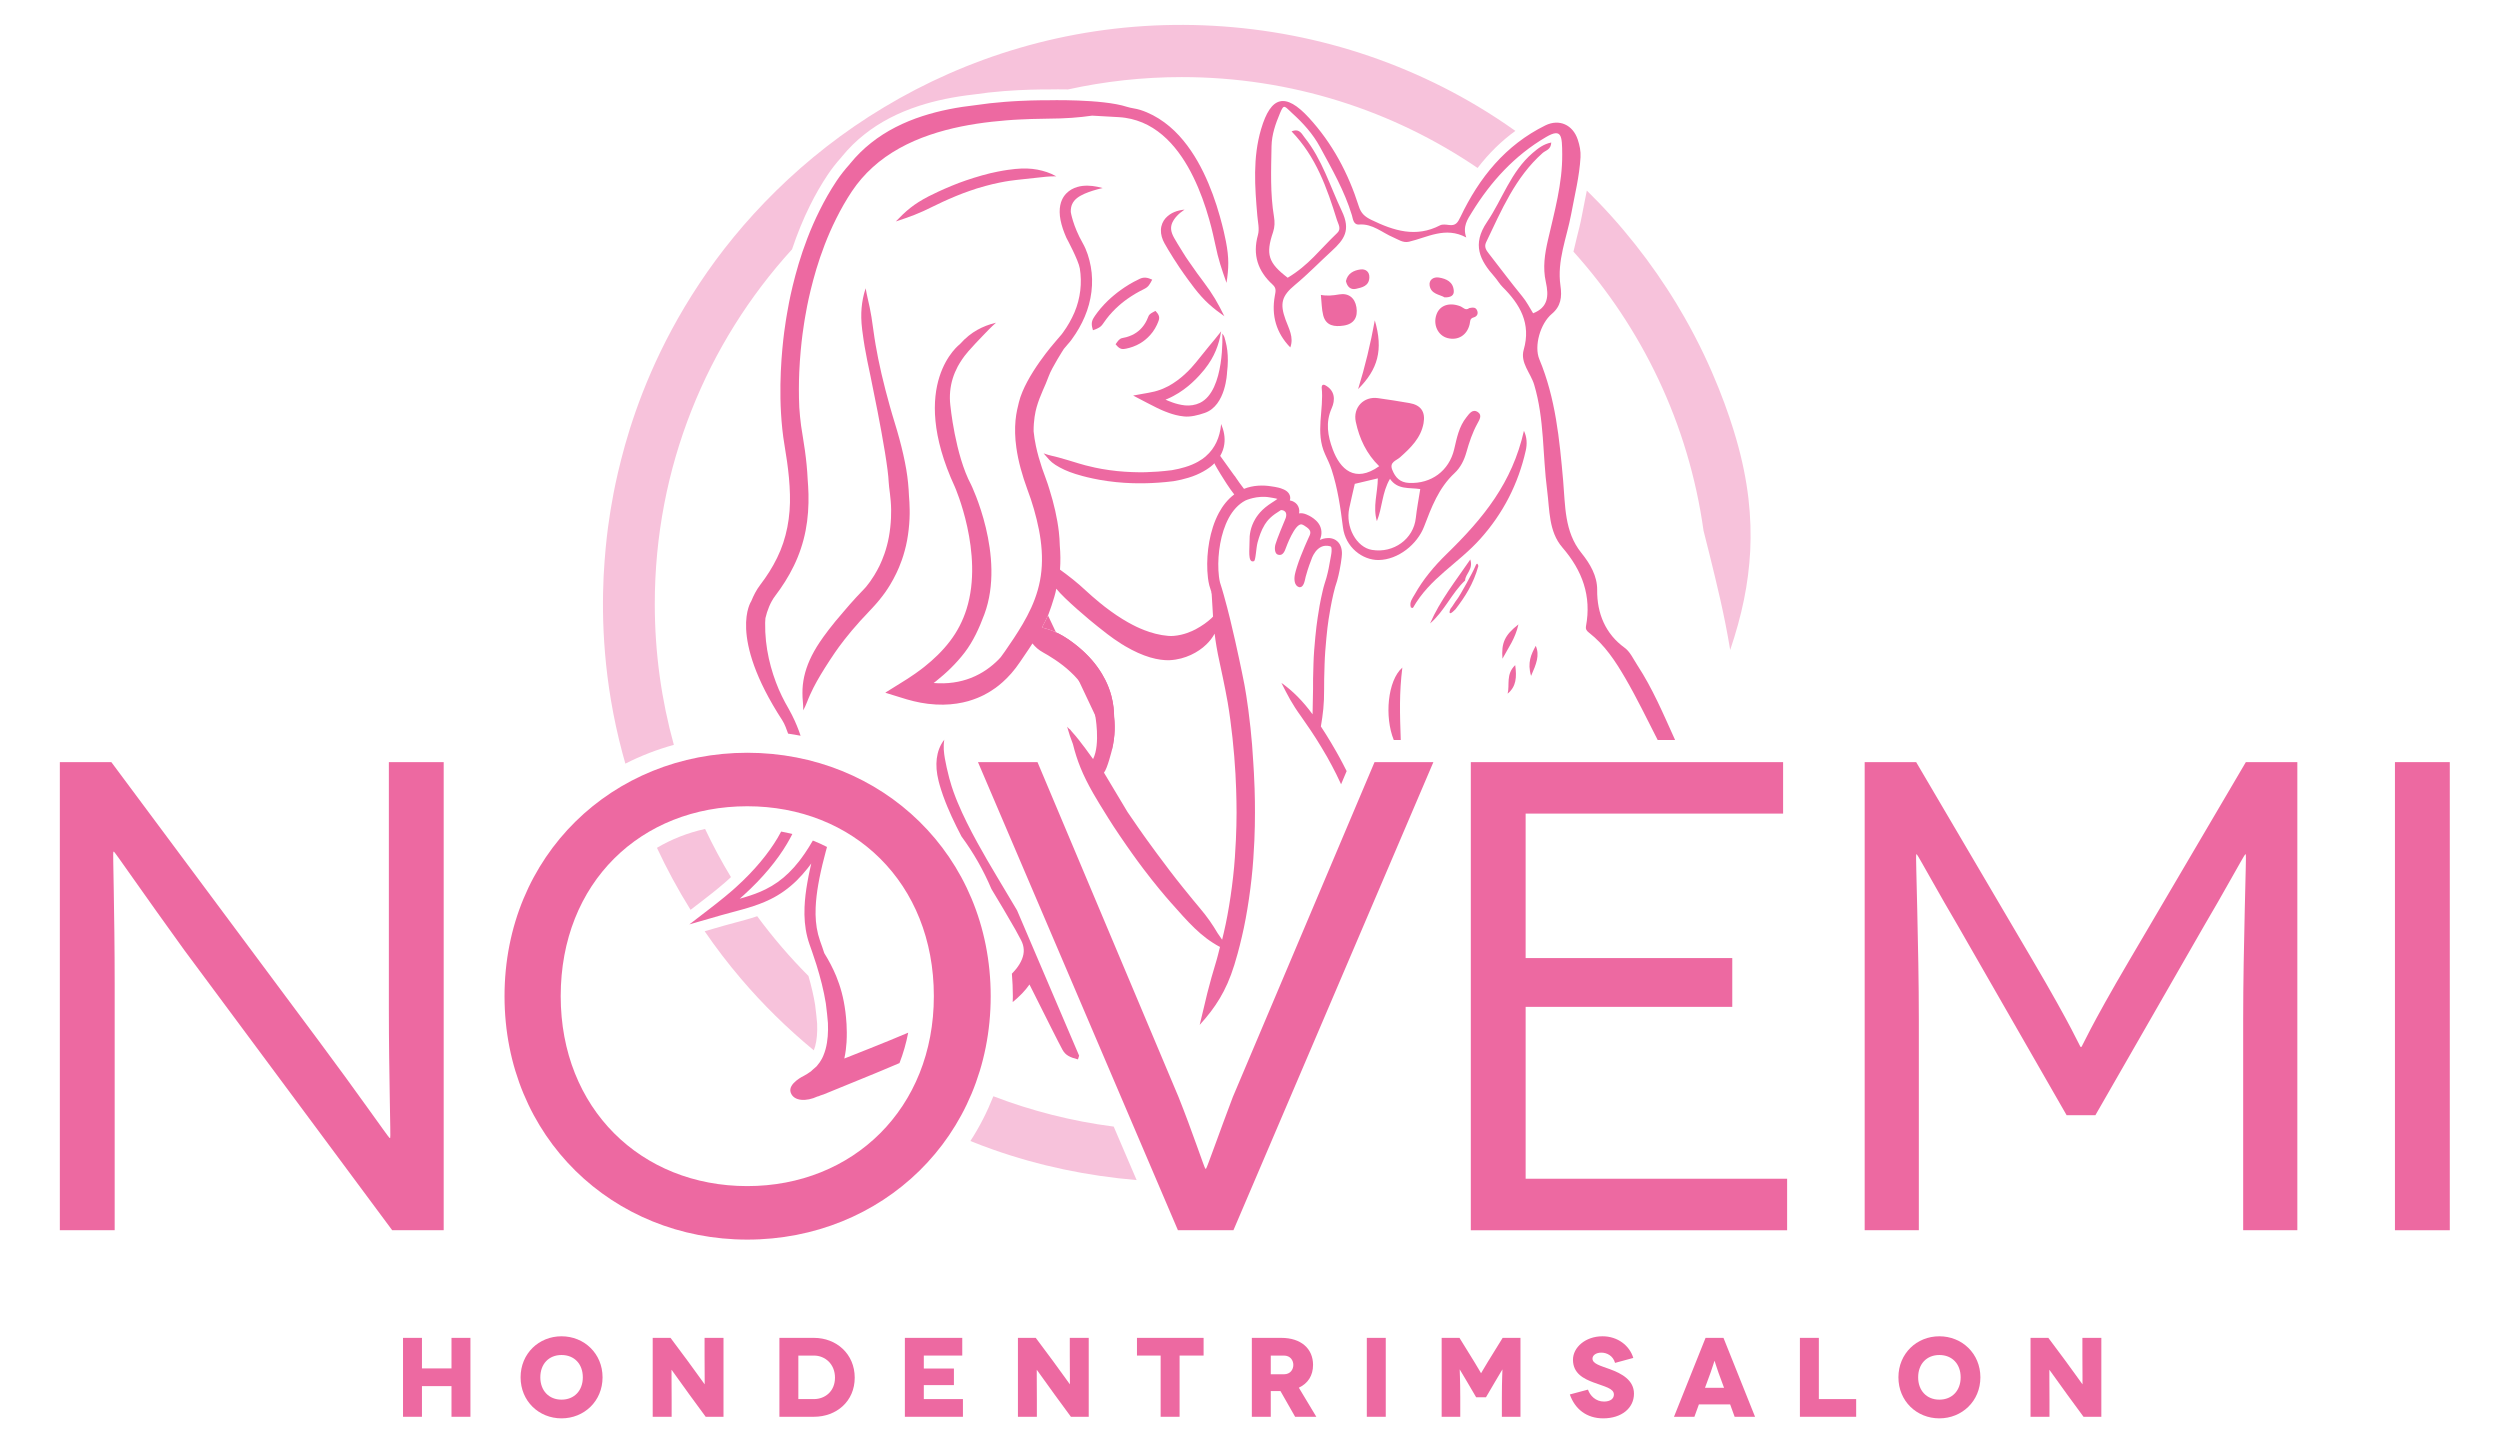 <svg xmlns="http://www.w3.org/2000/svg" xmlns:xlink="http://www.w3.org/1999/xlink" xmlns:a="http://ns.adobe.com/AdobeSVGViewerExtensions/3.0/" x="0px" y="0px" width="763px" height="444px" viewBox="-18.264 -7.599 763 444" xml:space="preserve"><defs></defs><g>	<g>		<g>			<path fill="#ED69A1" d="M301.591,180.245c-0.592,1.291-1.221,2.5-1.861,3.673c0.726,0.179,1.438,0.365,2.151,0.608    c1.883,0.648,3.796,1.552,6.013,3.07c0.908,0.63,2.5,1.769,4.309,3.417c1.1,0.995,2.582,2.521,3.665,3.908    c1.091,1.383,1.812,2.574,1.816,2.569c-0.004,0.004,0.662,0.996,1.375,2.408c0.721,1.404,1.434,3.256,1.831,4.77    c0.699,2.56,0.86,4.855,0.873,6.499c0.214,1.926,0.223,3.865,0.08,5.53c-0.187,2.174-0.583,3.913-0.788,4.756"></path>		</g>		<g>			<path fill="#ED69A1" d="M252.97,139.615c0.065,1.695,0.691,4.647,0.74,8.334c0.065,3.147-0.335,7.59-1.309,11.072    c-0.925,3.508-2.257,6.043-2.238,6.043c-0.019-0.004-1.004,2.221-2.879,4.847c-0.356,0.5-0.764,1.018-1.169,1.522    c-0.125,0.139-0.244,0.274-0.365,0.413l-2.708,2.865c-1.36,1.474-2.673,2.978-3.943,4.486c-3.429,3.908-5.974,7.369-7.212,9.238    c-2.496,3.743-3.968,7.112-4.72,10.473c-0.366,1.682-0.544,3.355-0.526,5.056c-0.027,1.722,0.281,3.386,0.243,5.226    c0.917-1.652,1.413-3.321,2.087-4.751c0.644-1.448,1.33-2.774,2.069-4.104c1.5-2.644,3.173-5.325,5.499-8.751    c1.266-1.856,3.974-5.534,7.755-9.703c1.132-1.256,2.396-2.586,3.778-4.043c1.422-1.513,2.743-3.143,3.821-4.66    c2.16-3.056,3.309-5.673,3.322-5.656c-0.021,0,1.553-2.956,2.63-7.025c1.151-4.047,1.604-9.112,1.516-12.62    c-0.021-1.521-0.107-2.93-0.212-4.178c-0.043-1.152-0.125-2.474-0.278-3.969c-0.469-5.008-2.004-11.651-4.073-18.319    c-0.503-1.661-1.021-3.343-1.47-4.982l-1.36-5.039c-0.86-3.317-1.608-6.556-2.213-9.547c-0.291-1.465-0.569-2.982-0.782-4.199    l-0.339-2.078l-0.432-2.987c-0.33-2.53-0.65-4.49-1.038-6.364c-0.379-1.878-0.865-3.643-1.235-5.834    c-0.704,2.126-1.052,4.004-1.234,5.96c-0.174,1.969-0.147,4.051,0.169,6.66c0.079,0.709,0.222,1.77,0.422,3.078l0.339,2.13    c0.212,1.257,0.5,2.804,0.803,4.304C246.427,102.511,252.653,131.46,252.97,139.615z"></path>		</g>		<g>			<path fill="#ED69A1" d="M273.585,52.204c2.434-1.026,6.265-2.295,6.265-2.278c-0.009-0.031,4.53-1.356,7.029-1.809    c2.226-0.457,4.029-0.678,5.052-0.795l6.308-0.687c1.869-0.187,3.664-0.465,5.882-0.417c-1.96-1.1-3.826-1.665-5.783-2.047    c-1.978-0.361-4.099-0.461-6.76-0.2c-1.095,0.109-3.013,0.343-5.373,0.817c-2.643,0.465-7.378,1.896-7.37,1.921    c-0.008-0.013-4.012,1.278-6.534,2.356c-3.255,1.326-5.838,2.6-7.121,3.248c-4.668,2.417-6.959,4.465-10.042,7.677    c4.239-1.396,7.003-2.365,11.56-4.665C267.943,54.712,270.447,53.486,273.585,52.204z"></path>		</g>		<g>			<path fill="#ED69A1" d="M343.255,56.373c-2.204,0.239-4.195,0.882-5.794,2.622c-0.774,0.874-1.37,2.139-1.413,3.556    c-0.057,1.413,0.382,2.843,1.108,4.139c0.539,0.957,1.491,2.595,2.766,4.599l0.917,1.4l0.835,1.287    c1.961,2.891,3.686,5.177,4.555,6.312c3.209,4.139,5.57,6.042,9.186,8.638c-1.982-3.995-3.408-6.591-6.499-10.686    c-0.843-1.108-2.526-3.356-4.43-6.169l-0.838-1.23l-0.865-1.374c-1.239-1.939-2.169-3.535-2.691-4.438    c-1.078-1.935-1.179-3.234-0.583-4.647C340.147,58.973,341.416,57.59,343.255,56.373z"></path>		</g>		<g>			<path fill="#ED69A1" d="M326.918,82.87c1.629-1.078,3.524-2.039,4.16-2.347c1.173-0.583,1.591-1.387,2.312-2.778    c-1.438-0.639-2.46-0.848-3.764-0.27c-0.704,0.309-2.783,1.369-4.565,2.556c-1.787,1.169-3.278,2.43-3.278,2.43    s-1.517,1.217-3,2.799c-1.504,1.548-2.874,3.482-3.273,4.161c-0.769,1.234-0.662,2.282-0.204,3.773    c1.478-0.548,2.312-0.874,3.025-1.93c0.382-0.583,1.591-2.291,2.921-3.682c1.313-1.409,2.687-2.526,2.687-2.526    C323.931,85.053,325.288,83.922,326.918,82.87z"></path>		</g>		<g>			<path fill="#ED69A1" d="M324.822,98.903c0.579-0.052,2.335-0.431,3.843-1.165c1.527-0.696,2.696-1.717,2.688-1.717    c0,0.009,1.212-0.965,2.2-2.321c1.004-1.344,1.682-3.022,1.847-3.586c0.331-1.048-0.073-1.861-1.025-2.83    c-1.182,0.643-1.856,0.913-2.148,1.704c-0.155,0.435-0.682,1.726-1.43,2.722c-0.717,1.008-1.587,1.722-1.596,1.708    c0,0-0.847,0.735-1.986,1.252c-1.112,0.539-2.491,0.844-2.956,0.909c-0.853,0.169-1.27,0.773-2.047,1.896    C323.063,98.503,323.749,99.06,324.822,98.903z"></path>		</g>		<g>			<path fill="#ED69A1" d="M347.941,115.366c-1.426,0.682-3.017,0.896-4.499,0.765c-2.982-0.309-5.265-1.492-5.257-1.439    l-0.704-0.304l-0.034-0.026l0.043-0.004l0.661-0.274c0.582-0.239,1.155-0.53,1.712-0.826c2.248-1.183,4.216-2.704,5.66-4.025    c1.827-1.661,3.083-3.169,3.783-4.026c1.686-2.104,2.721-3.96,3.491-5.794c0.761-1.839,1.283-3.678,1.635-5.886    c-1.344,1.778-2.562,3.147-3.757,4.612l-3.987,4.934c-0.644,0.783-1.804,2.161-3.447,3.643c-1.305,1.187-3.034,2.525-4.96,3.551    c-0.482,0.244-0.978,0.492-1.474,0.7l-0.378,0.161l-0.604,0.23c-0.57,0.187-1.096,0.378-1.718,0.53    c-1.169,0.309-2.661,0.521-4.039,0.778l-2.008,0.365l-0.466,0.074c-0.004,0.043,0.161,0.091,0.231,0.148l0.566,0.3    c2.633,1.365,4.782,2.53,6.472,3.339l1.126,0.526l0.513,0.226l0.388,0.161c0,0,0.612,0.27,1.69,0.651    c1.078,0.37,2.639,0.87,4.565,1.044c1.914,0.195,4.138-0.339,6.287-1.083c6.494-2.238,6.795-12.324,6.795-12.324    c0.325-2.643,0.312-4.734,0.082-6.716c-0.117-0.992-0.299-1.948-0.569-2.935c-0.287-0.961-0.238-1.365-0.957-2.252    C354.784,94.19,355.649,111.679,347.941,115.366z"></path>		</g>		<g>			<path fill="#ED69A1" d="M492.78,217.81c-3.45-7.621-6.708-15.337-11.312-22.367c-1.221-1.861-2.212-4.13-3.921-5.364    c-5.808-4.2-8.434-10.447-8.355-17.62c0.039-4.251-2.143-7.986-4.82-11.307c-5.231-6.473-4.892-14.481-5.561-22.023    c-1.122-12.638-2.3-25.171-7.256-37.048c-1.713-4.095,0.326-10.981,3.778-13.868c2.777-2.317,3.16-5.112,2.656-8.595    c-1.109-7.716,1.93-14.642,3.272-21.889c1.056-5.756,2.513-11.451,2.847-17.333c0.114-1.883-0.272-3.656-0.843-5.387    c-1.491-4.517-5.646-6.421-9.89-4.334c-12.16,5.982-20.18,15.937-25.879,27.875c-0.887,1.87-1.51,2.786-3.543,2.517    c-0.896-0.112-1.982-0.278-2.713,0.105c-7.369,3.821-14.116,1.652-20.959-1.661c-2.034-0.991-3.147-1.987-3.838-4.143    c-3.196-10.064-8.078-19.263-15.264-27.066c-7.139-7.734-11.564-6.651-14.559,3.504c-2.565,8.703-1.913,17.611-1.147,26.466    c0.161,1.96,0.695,4.004,0.182,5.838c-1.695,6.086-0.021,11.046,4.499,15.172c1.209,1.096,0.9,2.057,0.648,3.448    c-1.074,5.978,0.431,11.294,4.73,15.707c1.138-3.1-0.44-5.708-1.439-8.447c-1.8-4.943-1.195-7.277,2.853-10.621    c3.938-3.26,7.481-6.942,11.25-10.39c3.812-3.487,5.847-6.317,3.078-12.138c-3.613-7.599-6.013-15.789-11.396-22.502    c-0.821-1.017-1.516-2.86-3.959-1.838c7.494,7.742,10.82,17.32,13.846,27.027c0.395,1.291,1.43,2.699,0.104,3.96    c-5.447,5.19-8.638,9.777-15.129,13.677c-5.934-4.521-6.769-7.134-4.465-13.929c0.526-1.561,0.539-3.152,0.282-4.656    c-1.19-7.155-0.877-14.333-0.752-21.523c0.066-3.608,1.23-6.903,2.6-10.155c1.227-2.935,1.335-2.1,3.704,0.043    c3.322,3.013,6.316,6.308,8.456,10.264c3.668,6.765,7.516,13.446,9.772,20.897c0.321,1.074,0.417,2.952,2.212,2.817    c4.126-0.296,7.005,2.491,10.426,3.93c1.53,0.639,2.921,1.747,4.782,1.322c5.647-1.322,11.085-4.722,17.477-1.3    c-1.175-3.356,0.408-5.56,1.725-7.686c5.77-9.381,13.038-17.346,22.628-22.962c4.825-2.821,4.896-0.339,4.935,5.308    c0.064,8.956-2.387,17.512-4.356,26.136c-0.973,4.243-1.621,8.386-0.647,12.764c0.965,4.369,0.687,7.769-3.877,9.582    c-1.048-1.7-1.983-3.543-3.305-5.147c-3.482-4.251-6.773-8.659-10.146-12.994c-0.831-1.057-1.591-2.065-0.891-3.547    c4.689-9.764,8.885-19.824,17.274-27.258c0.892-0.791,2.522-0.961,2.605-3.178c-2.392,0.482-4.014,1.778-5.678,3.191    c-6.674,5.717-9.221,14.111-13.929,21.071c-4.678,6.921-2.179,11.677,2.309,16.742c0.859,0.978,1.508,2.156,2.425,3.073    c5.36,5.326,8.765,11.16,6.465,19.176c-1.14,3.981,2.14,7.095,3.199,10.681c3.139,10.512,2.548,21.476,3.948,32.188    c0.79,6.029,0.434,12.598,4.668,17.489c6.091,7.06,8.921,14.798,7.183,24.062c-0.148,0.791,0.147,1.321,0.904,1.909    c4.847,3.751,8.139,8.794,11.173,14.02c3.543,6.1,6.603,12.477,9.819,18.759h5.304    C492.912,218.105,492.845,217.958,492.78,217.81z"></path>		</g>		<g>			<g>				<path fill="#ED69A1" d="M386.154,131.042c0.675,1.487,1.448,3.022,1.979,4.669c1.876,5.769,2.712,11.581,3.463,17.585     c0.762,6.165,5.982,10.073,10.883,10.025c6.021-0.07,11.824-4.838,13.876-10.177c2.23-5.856,4.485-11.864,9.289-16.328     c1.879-1.744,2.962-4.013,3.64-6.4c0.857-3.03,1.834-5.982,3.353-8.742c0.629-1.152,1.538-2.561,0.143-3.504     c-1.626-1.083-2.625,0.491-3.495,1.591c-2.286,2.839-2.926,6.334-3.738,9.768c-1.574,6.617-7.013,10.56-13.756,10.264     c-2.79-0.126-4.207-1.657-5.143-4.013c-0.934-2.374,1.234-2.769,2.388-3.812c3.242-2.887,6.355-5.904,7.168-10.394     c0.636-3.552-0.861-5.561-4.299-6.156c-3.199-0.561-6.416-1.057-9.63-1.509c-4.317-0.613-7.682,2.865-6.751,7.238     c1.091,5.139,3.291,9.803,7.143,13.542c-7.416,5.255-11.929,0.935-14.189-5.165c-1.492-4.042-2.257-8.168-0.305-12.542     c1.1-2.452,1.091-5.403-2.057-7.051c-0.99-0.444-1.021,0.595-0.999,0.795C385.846,117.466,383.084,124.361,386.154,131.042z      M393.531,147.506c0.539-2.521,1.131-5.03,1.684-7.434c2.438-0.578,4.747-1.122,7.038-1.674     c-0.057,4.521-1.587,8.686-0.291,13.055c1.682-4.091,1.53-8.738,3.998-12.912c2.336,3.417,5.888,2.613,9.239,3.125     c-0.505,3.204-1.052,6.013-1.36,8.852c-0.683,6.359-6.734,10.803-13.373,9.716C395.727,159.461,392.305,153.205,393.531,147.506     z"></path>			</g>		</g>		<g>			<path fill="#ED69A1" d="M446.842,123.878c-3.599,15.867-12.263,26.57-23.627,37.643c-3.739,3.639-7.134,7.677-9.712,12.29    c-0.683,1.222-1.714,2.387-1.162,4.008c0.219,0.039,0.598,0.169,0.627,0.104c5.203-9.177,13.764-13.45,20.623-21.137    c6.926-7.751,11.525-16.736,13.803-26.87C447.838,127.964,447.79,125.895,446.842,123.878z"></path>		</g>		<g>			<path fill="#ED69A1" d="M420.167,88.339c-1.152,3.125,0.413,6.486,3.369,7.247c3.174,0.813,5.917-0.843,6.729-4.186    c0.214-0.87-0.008-1.795,1.235-2.126c1.008-0.273,1.486-1.091,1.047-2.13c-0.469-1.126-1.452-0.878-2.395-0.713    c-1.118,0.904-1.857-0.226-2.762-0.57C424.044,84.591,421.167,85.587,420.167,88.339z"></path>		</g>		<g>			<path fill="#ED69A1" d="M390.441,82.257c-1.835,0.326-3.622,0.521-5.574,0.152c0.249,2.304,0.223,4.343,0.718,6.251    c0.839,3.239,3.486,3.525,6.229,3.112c3.195-0.474,4.395-2.586,3.904-5.607C395.245,83.266,393.267,81.761,390.441,82.257z"></path>		</g>		<g>			<path fill="#ED69A1" d="M409.734,196.139c-4.53,3.995-5.481,15.076-2.616,22.115h2.13    C408.964,210.072,408.764,203.92,409.734,196.139z"></path>		</g>		<g>			<path fill="#ED69A1" d="M401.326,90.169c-1.286,7.099-2.964,14.098-5.094,20.98C402.27,105.119,403.969,99.19,401.326,90.169z"></path>		</g>		<g>			<path fill="#ED69A1" d="M420.893,77.105c-1.652-0.27-3.078,0.708-2.839,2.399c0.388,2.691,3.101,2.77,4.577,3.656    c1.85,0.04,2.897-0.548,2.801-1.991C425.262,78.436,423.176,77.475,420.893,77.105z"></path>		</g>		<g>			<path fill="#ED69A1" d="M396.958,74.636c-2.086,0.274-3.948,1.23-4.443,3.557c0.396,1.778,1.457,2.721,3.07,2.36    c1.859-0.408,3.959-0.86,4.077-3.417C399.752,75.314,398.496,74.428,396.958,74.636z"></path>		</g>		<g>			<path fill="#ED69A1" d="M430.47,163.156c-4.568,6.668-9.229,12.529-12.277,19.519c4.361-3.708,6.57-9.216,10.696-13.111    C428.919,167.534,431.444,166.247,430.47,163.156z"></path>		</g>		<g>			<path fill="#ED69A1" d="M444.178,195.396c-2.909,2.765-1.63,6.025-2.313,8.712C444.496,201.929,444.682,199.104,444.178,195.396z    "></path>		</g>		<g>			<path fill="#ED69A1" d="M425.928,178.371c2.917-3.791,5.49-7.747,6.999-13.207c0,0-0.248-1.669-0.936,0.091    c-0.688,1.765-4.791,9.095-5.474,9.951c-0.695,0.848-1.717,2.647-1.96,2.808C424.311,178.18,423.25,181.149,425.928,178.371z"></path>		</g>		<g>			<path fill="#ED69A1" d="M450.45,189.505c-1.398,2.564-2.638,5.143-1.43,9.186C450.62,195.048,451.702,192.417,450.45,189.505z"></path>		</g>		<g>			<path fill="#ED69A1" d="M440.287,193.435c1.834-3.434,3.883-6.064,4.878-10.468C440.97,186.227,439.905,188.631,440.287,193.435z    "></path>		</g>		<g>			<path fill="#ED69A1" d="M325.661,24.999c1.344,0.435,2.774,0.522,4.104,0.952c5.374,1.726,9.816,5.295,13.12,9.325    c3.338,4.052,5.739,8.56,7.647,13.047c0.952,2.252,1.778,4.512,2.5,6.76c0.353,1.117,0.696,2.243,1.008,3.356l0.673,2.5    l0.521,2.109c0.296,1.295,0.513,2.339,0.653,3.043c1,5.147,0.861,8.233,0.183,12.642c-1.474-4.2-2.465-6.96-3.487-11.968    l-0.656-2.943l-0.495-2.039l-0.653-2.425c-0.305-1.074-0.639-2.156-0.978-3.239c-0.696-2.165-1.491-4.334-2.396-6.474    c-1.812-4.273-4.086-8.507-7.138-12.203c-3.03-3.686-6.929-6.777-11.551-8.255c-1.148-0.378-2.33-0.648-3.547-0.83    c-1.191-0.187-2.434-0.222-3.8-0.305l-6.308-0.356c-4.082,0.583-8.064,0.891-13.546,0.922c-1.152,0.013-2.886,0.035-5.029,0.104    l-3.496,0.148l-1.943,0.104l-2.147,0.157c-1.451,0.108-2.944,0.252-4.456,0.426c-6.061,0.683-12.615,1.856-18.98,4.034    c-6.36,2.161-12.504,5.408-17.38,9.855c-2.448,2.208-4.574,4.69-6.339,7.33c-1.795,2.695-3.391,5.512-4.761,8.26    c-2.769,5.517-4.708,10.886-6.112,15.524c-2.765,9.299-3.525,15.572-3.578,15.559c0.044-0.004-1.19,6.181-1.631,15.907    c-0.13,3.226-0.161,6.864,0.013,10.72c0.135,1.869,0.296,3.726,0.543,5.547c0.348,2.474,0.848,5.095,1.184,7.642    c0.403,2.917,0.695,5.852,0.831,8.756c0.116,1.474,0.208,2.956,0.247,4.473c0.083,3.674-0.144,7.464-0.878,11.194    c-0.722,3.735-1.952,7.382-3.582,10.73c-1.617,3.355-3.639,6.469-5.725,9.211c-1.444,1.896-2.414,4.447-2.953,6.751    c-0.026,0.465-0.079,0.935-0.083,1.399c-0.134,7.665,1.738,14.664,4.152,20.35c0.617,1.422,1.277,2.765,1.96,4.039    c0.678,1.226,1.46,2.552,2.091,3.826c1.108,2.187,1.952,4.299,2.612,6.291c-1.26-0.248-2.531-0.46-3.808-0.644    c-0.505-1.331-0.952-2.791-1.812-4.125c-16.743-25.779-9.438-36.296-9.438-36.296c0.691-1.699,1.504-3.36,2.734-4.977    c1.991-2.609,3.739-5.321,5.173-8.286c2.909-5.891,4.104-12.607,3.9-19.336c-0.078-3.378-0.425-6.738-0.883-10.039    c-0.229-1.643-0.495-3.282-0.76-4.886c-0.288-1.674-0.517-3.365-0.687-4.995c-0.683-6.538-0.674-12.511-0.456-17.585    c0.465-10.133,1.747-16.572,1.708-16.572c0.057,0.014,0.835-6.517,3.73-16.276c1.47-4.878,3.517-10.547,6.46-16.424    c1.466-2.952,3.143-5.917,5.117-8.882c1.182-1.778,2.535-3.487,4.004-5.117c0.069-0.096,0.139-0.183,0.212-0.279    c1.887-2.304,4.022-4.417,6.36-6.251c4.665-3.713,10.073-6.338,15.62-8.138c5.356-1.739,10.855-2.751,16.328-3.365    c1.431-0.213,2.853-0.4,4.23-0.557c1.591-0.174,3.14-0.317,4.652-0.439l2.234-0.156l2.009-0.113l3.613-0.144    c2.208-0.07,3.985-0.07,5.165-0.07C301.482,23.003,318.115,22.551,325.661,24.999z"></path>		</g>		<g>			<path fill="#ED69A1" d="M206.367,263.161l-1.134,1.014c-0.734,0.651-1.518,1.295-2.312,1.947    c-1.518,1.282-3.382,2.683-5.168,4.082l-5.457,4.195l-0.161,0.13l0.191-0.052l0.386-0.118l0.801-0.226l1.625-0.474l3.339-0.961    c2.256-0.665,4.434-1.286,6.551-1.839l3.23-0.877l1.795-0.522c2.249-0.678,4.561-1.492,6.831-2.613    c2.856-1.404,5.585-3.334,7.963-5.673c1.195-1.165,2.304-2.427,3.352-3.743l1.101-1.447l0.051-0.109l-0.034,0.127l-0.388,1.738    c-0.295,1.326-0.565,2.679-0.795,4.043c-0.434,2.443-0.756,4.965-0.857,7.543c-0.116,2.974,0.084,6.063,0.857,9.085    c0.195,0.753,0.413,1.506,0.674,2.235l0.734,2.078c0.479,1.373,0.943,2.747,1.378,4.151c1.187,3.83,2.216,7.782,2.86,11.771    c0.131,1.014,0.252,2.079,0.378,3.214c0.078,0.708,0.183,1.656,0.261,2.773c0.113,2.717-0.034,5.435-0.713,7.955    c-0.187,0.679-0.409,1.331-0.673,1.961c-0.065,0.148-0.131,0.317-0.205,0.462l-0.108,0.233c-0.043,0.079-0.047,0.108-0.183,0.353    l-0.608,1c-0.24,0.343-0.531,0.695-0.8,1.034c-0.087,0.161-0.356,0.393-0.63,0.618l-0.787,0.683    c-0.296,0.238-0.301,0.399-1.1,0.865l-0.479,0.334l-0.947,0.553c0,0-5.065,2.36-4.143,5.135c0.931,2.771,4.874,2.79,8.146,1.243    c0.027,0.029,0.228-0.071,0.279-0.066l0.247-0.086l0.479-0.204l0.861-0.275l15.711-6.425c-0.008-0.009,3.07-1.247,7.491-3.147    c1.143-2.938,2.038-6.047,2.661-9.285c-1.887,0.799-3.778,1.591-5.673,2.364l-6.139,2.478l-2.669,1.057l-5.016,1.99    c0.391-1.782,0.586-3.468,0.678-4.981c0.244-4.199-0.134-7.442-0.347-9.276c-0.565-4.47-1.569-7.825-2.809-10.882    c-1.005-2.416-2.178-4.66-3.644-7.029c-0.183-0.553-0.361-1.13-0.561-1.691l-0.73-2.073c-0.226-0.644-0.417-1.292-0.59-1.952    c-0.666-2.635-0.861-5.378-0.749-8.116c0.091-2.379,0.392-4.756,0.796-7.108c0.225-1.3,0.487-2.595,0.769-3.89l0.504-2.205    c0.335-1.304,0.627-2.564,0.997-3.899c0.121-0.474,0.264-0.978,0.399-1.469c-1.396-0.718-2.834-1.37-4.321-1.957    c-0.834,1.461-1.622,2.678-2.434,3.892l-1.126,1.578l-0.708,0.93c-0.965,1.227-1.983,2.378-3.061,3.425    c-2.147,2.117-4.542,3.801-7.104,5.062c-2.025,1.008-4.155,1.757-6.298,2.403l-1.557,0.452c-0.044,0.018-0.035,0.009,0-0.021    l1.112-0.987c5.886-5.316,10.338-10.768,13.285-15.75c0.609-1.021,1.144-2.013,1.634-2.982c-1.117-0.282-2.251-0.53-3.412-0.743    c-0.344,0.652-0.713,1.313-1.117,1.996C216.266,252.84,212.05,258.031,206.367,263.161z"></path>		</g>		<g>			<path fill="#ED69A1" d="M271.442,239.912c-0.178-0.422-0.379-0.827-0.549-1.252l-0.573-1.413    c-1.112-2.809-1.804-5.189-2.122-6.46c-0.652-2.616-0.804-4.812-0.561-6.864c0.257-2.035,0.926-4.004,2.296-5.773    c-0.365,2.205-0.114,3.947,0.178,5.738c0.318,1.796,0.726,3.656,1.356,6.061c0.304,1.16,0.952,3.378,2.013,6.061l0.548,1.347    c1.701,4.082,3.764,8.147,5.991,12.208c3.726,6.808,7.973,13.594,12.132,20.688l18.933,44.338    c-0.104,0.356-0.217,0.73-0.356,1.14c-2.381-0.627-3.777-1.204-4.739-2.974c-1.065-1.922-5.933-11.664-5.929-11.664    c0,0-2.37-4.704-4.126-8.225c-1.313,1.903-3.025,3.646-5.116,5.364c0.013-0.591,0.043-1.17,0.043-1.766    c0-2.316-0.114-4.612-0.296-6.895c0.5-0.522,0.979-1.053,1.417-1.604c1.392-1.804,2.318-3.825,2.197-5.769    c-0.044-0.979-0.322-1.921-0.818-2.869c-0.552-1.079-1.129-2.148-1.726-3.205c-2.377-4.207-4.868-8.324-7.32-12.411    c-2.413-5.69-5.465-11.067-9.134-16.032c-1.065-2.048-2.099-4.095-3.043-6.169L271.442,239.912z"></path>		</g>		<g>			<g>				<path fill="#ED69A1" d="M389.581,221.823c0.025-0.018-2.739-4.761-4.714-7.716c0.648-3.852,1.014-6.713,0.988-11.429     c0-1.396,0-4.2,0.144-7.608c0.134-4.882,0.99-12.29,1.038-12.281c-0.025-0.022,1.169-8.642,2.773-13.085     c0.67-2.378,0.962-4.282,1.145-5.343c0.107-0.652,0.187-1.265,0.256-1.852c0.073-0.608,0.126-1.33,0.038-2.013     c-0.077-0.687-0.272-1.404-0.673-2.061c-0.4-0.652-1.013-1.165-1.64-1.452c-1.273-0.553-2.426-0.396-3.442-0.144     c-0.33,0.092-0.644,0.217-0.956,0.348l0.108-0.248c0.252-0.635,0.457-1.439,0.386-2.326c-0.051-0.891-0.395-1.778-0.859-2.435     c-0.474-0.669-1.013-1.152-1.505-1.521c-1.005-0.748-1.86-1.104-2.291-1.282c-0.809-0.326-1.495-0.4-2.169-0.287     c0.048-0.265,0.082-0.604,0.061-0.965c-0.043-0.431-0.14-0.848-0.339-1.218c-0.365-0.773-1.069-1.287-1.774-1.569     c-0.286-0.104-0.539-0.166-0.769-0.218c0.064-0.222,0.121-0.435,0.13-0.678c0.019-0.574-0.199-1.144-0.548-1.596     c-0.348-0.452-0.887-0.822-1.486-1.083c-0.304-0.147-0.591-0.235-0.887-0.343c-0.27-0.087-0.404-0.113-0.617-0.174     c-0.748-0.188-1.475-0.304-2.2-0.405c-2.539-0.421-5.625-0.365-8.377,0.761c-0.399-0.504-0.908-1.166-1.387-1.843     c-0.786-1.096-1.469-2.152-1.469-2.152l-0.03,0.031l-4.378-6.095c0.687-1.174,1.099-2.387,1.251-3.552     c0.301-2.147-0.122-4.134-0.955-6.186c-0.223,2.226-0.696,3.956-1.427,5.526c-0.743,1.565-1.7,2.991-3.409,4.464     c-0.917,0.809-3.056,2.248-6.186,3.173c-1.19,0.374-2.647,0.709-4.029,0.939c-1.421,0.183-2.97,0.335-4.287,0.431     c-2.673,0.195-4.691,0.191-4.691,0.204c0-0.013-2.368,0.035-5.364-0.169c-2.996-0.178-6.6-0.705-9.082-1.249     c-2.234-0.469-3.978-0.969-4.969-1.273c-2.404-0.731-4.282-1.309-6.112-1.809c-1.821-0.522-2.551-0.513-4.638-1.274     c1.499,1.665,1.957,2.46,3.63,3.534c1.682,1.065,3.591,1.974,6.138,2.774c1.044,0.322,2.891,0.869,5.243,1.36     c2.631,0.587,6.417,1.126,9.56,1.317c3.147,0.209,5.625,0.139,5.625,0.152c0-0.004,2.108,0.004,4.9-0.195     c1.404-0.096,2.93-0.239,4.543-0.443c1.639-0.27,3.16-0.626,4.534-1.052c3.522-1.035,6.204-2.791,7.383-3.869     c0.212-0.178,0.404-0.374,0.599-0.561c0.034,0.105,0.053,0.209,0.105,0.317c0.447,0.93,3.178,5.356,3.221,5.339     c0,0,0.696,1.1,1.525,2.286c0.388,0.535,0.796,1.096,1.178,1.579c-1.995,1.496-3.551,3.504-4.677,5.604     c-1.501,2.804-2.388,5.808-2.944,8.794c-0.535,2.991-0.73,5.986-0.586,8.929c0.082,1.491,0.226,2.909,0.604,4.457l0.619,1.995     l-0.013,0.195c-0.058-0.091,0.169,0.518,0.112,0.422c0.152,2.504,0.266,4.721,0.414,6.882c-0.165,0.166-0.317,0.344-0.482,0.5     c-1.277,1.178-2.751,2.26-4.833,3.386c-1.119,0.586-3.565,1.743-6.648,2.008c-1.044,0.113-2.33-0.03-3.656-0.243     c-1.309-0.218-2.612-0.565-3.752-0.935c-2.286-0.752-3.942-1.596-3.942-1.579c0-0.008-1.965-0.908-4.312-2.365     c-2.365-1.439-5.087-3.456-6.925-4.978c-1.769-1.447-3.135-2.678-3.904-3.386c-3.195-2.982-5.409-4.66-8.252-6.738     c0.183-2.452,0.152-4.925-0.064-7.386c-0.036-1.356-0.118-2.739-0.284-4.143c-0.482-4.195-1.49-8.542-2.864-12.929     c-0.335-1.082-0.691-2.234-1.117-3.338c-0.409-1.083-0.796-2.135-1.162-3.226c-0.726-2.178-1.373-4.417-1.859-6.704     c-0.313-1.465-0.544-2.96-0.7-4.465c-0.027-3.321,0.499-5.913,0.913-7.369c1.061-3.743,2.647-6.495,3.677-9.429     c0.939-2.656,4.639-8.377,4.639-8.377l1.199-1.417l0.609-0.7c0.327-0.374,0.452-0.604,0.666-0.882     c1.556-2.117,2.877-4.421,3.9-6.838c2.064-4.838,2.772-10.272,1.838-15.311c-0.465-2.521-1.226-4.974-2.452-7.125     c-3.021-5.3-3.65-9.517-3.65-9.517c-0.027-1.083,0.187-1.839,0.382-2.295c0.704-1.656,2.203-2.526,3.803-3.261     c1.626-0.699,3.374-1.248,5.557-1.747c-2.161-0.574-4.073-0.878-6.182-0.644c-1.048,0.126-2.161,0.418-3.305,1.044     c-1.129,0.634-2.312,1.726-2.974,3.282c-0.369,0.822-0.708,2.147-0.669,3.682c0.014,1.535,0.371,3.243,0.944,4.982l0.204,0.587     l0.313,0.839l0.335,0.817l0.178,0.417c0.069,0.13,0.086,0.26,0.183,0.387c0,0,3.59,6.651,3.994,9.16     c0.704,4.369,0.205,9.069-1.625,13.385c-0.921,2.157-2.104,4.226-3.518,6.169c-0.174,0.226-0.378,0.535-0.473,0.626l-0.63,0.726     l-1.248,1.469c0,0-9.085,10.251-11.1,18.458c-0.307,1.252-0.808,3.147-1.034,5.548c-0.222,2.395-0.182,5.273,0.257,8.316     c0.582,4.191,1.799,8.456,3.339,12.672c1.503,3.952,2.725,8.177,3.556,12.381c0.821,4.221,1.156,8.481,0.751,12.524     c-0.386,4.043-1.543,7.838-3.117,11.286c-1.569,3.439-3.499,6.551-5.325,9.334l-2.661,3.921     c-0.457,0.678-0.878,1.252-1.288,1.791c-0.238,0.266-0.455,0.509-0.721,0.779c-2.017,2.034-4.799,4.191-8.451,5.603     c-3.222,1.27-7.143,1.883-11.33,1.526l0.709-0.543c3.095-2.46,6.151-5.352,8.769-8.777c2.617-3.417,4.468-7.504,6.008-11.651     c6.595-17.746-4.061-39.569-4.061-39.569c-4.877-9.112-6.33-24.271-6.33-24.271c-0.325-2.843-0.047-5.629,0.748-8.172     c0.388-1.27,0.922-2.474,1.513-3.613l0.466-0.804l0.183-0.309c0.99-1.626,1.978-2.821,2.564-3.5     c1.608-1.852,2.97-3.23,4.265-4.591c1.304-1.348,2.535-2.695,4.204-4.16c-2.177,0.517-3.96,1.222-5.716,2.195     c-1.74,0.996-3.47,2.287-5.291,4.334c0,0-16.137,12.003-1.557,43.556c0,0,8.934,20.258,3.582,37.291     c-1.104,3.526-2.812,6.877-5.077,9.83c-2.252,2.965-4.964,5.547-7.782,7.791l-1.065,0.821l-1.782,1.296l-2.327,1.565     l-2.443,1.53l-2.417,1.504l-1.174,0.73c-0.339,0.234-1.052,0.535-0.417,0.583l4.291,1.326c2.592,0.839,5.469,1.608,8.426,1.96     c1.731,0.205,3.178,0.274,4.664,0.257c2.927-0.039,5.517-0.491,7.608-1.078c4.183-1.226,6.317-2.773,6.322-2.722     c-0.057-0.03,3.147-1.569,6.833-5.756c0.901-1.017,1.862-2.3,2.7-3.538c0.866-1.239,1.784-2.583,2.739-4.039     c0.331-0.487,0.67-1.026,1.005-1.552c0.891,1.104,1.847,1.974,3.321,2.787c1.339,0.722,5.334,3.074,8.307,5.917     c3.057,2.778,4.883,5.96,4.87,5.956c-0.018-0.008,1.964,3.108,2.612,7.008c0,0,1.721,8.982-0.604,13.625     c-0.03-0.048-4.121-5.856-6.403-8.277c-0.261-0.322-0.509-0.635-0.778-0.965c0.01,0.061,0.027,0.118,0.04,0.174     c-0.262-0.261-0.513-0.526-0.783-0.809c0.564,1.974,1.099,3.639,1.773,5.304c1.239,4.99,2.887,9.25,6.229,15.089     c0.905,1.561,2.513,4.272,4.621,7.599c1.809,2.935,5.438,8.186,5.446,8.178c-0.004,0,3.101,4.468,5.27,7.285     c3.513,4.651,6.63,8.304,8.213,10.095c5.468,6.152,9.168,10.494,15.102,13.668c-0.579,2.27-0.635,2.647-0.982,3.822     c-1.218,4.033-2.118,7.207-2.891,10.29c-0.775,3.081-1.4,6.072-2.321,9.671c2.504-2.746,4.438-5.254,6.128-8.093     c1.697-2.835,3.148-6.013,4.456-10.234c0.54-1.735,1.431-4.808,2.318-8.677c1.56-6.53,2.964-15.977,3.478-23.784     c0.569-7.82,0.479-13.977,0.492-13.973c-0.004,0,0.064-5.257-0.322-12.203c-0.039-0.908-0.095-1.848-0.169-2.804     c-0.212-3.982-0.526-7.655-0.87-10.859c-0.865-8.212-1.908-13.464-1.904-13.473c-0.004-0.03-1-5.216-2.8-13.241     c-0.908-4.004-2-8.717-3.439-13.829l-0.565-1.943l-0.586-1.874c-0.271-1.1-0.432-2.448-0.496-3.756     c-0.127-2.652,0.051-5.426,0.547-8.147c0.492-2.717,1.317-5.408,2.591-7.794c1.239-2.304,2.974-4.256,5.1-5.36     c0,0,3.503-1.652,7.477-0.948c0.643,0.113,1.278,0.2,1.848,0.335l0.422,0.122l0.009,0.004c0.004,0,0,0.013-0.009,0.013     l-0.065,0.052c-0.123,0.104-0.514,0.382-0.573,0.413c-0.614,0.421-1.383,0.874-2.062,1.37c-0.679,0.487-1.304,0.995-1.838,1.513     c-1.069,1.03-1.761,2.035-2.17,2.712c-1.521,2.565-1.817,4.886-1.778,6.925c0.057,2.057-0.652,6.634,1.27,6.025     c0.625,0.078,0.705-3.991,1.186-5.747c0.496-1.752,1.031-3.53,2.192-5.442c0.317-0.505,0.835-1.252,1.656-2.035     c0.403-0.392,0.896-0.792,1.451-1.191c0.514-0.374,1.118-0.726,1.831-1.204c0,0,2.199-0.083,1.474,2.374l-0.378,0.935     c-0.017-0.017-2.431,5.826-2.761,7.125c-0.353,1.144-0.265,3.026,0.865,3.213c1.374,0.382,1.96-1.091,2.329-2.144     c0,0,2.727-7.56,4.826-7.116c0.339,0.074,0.982,0.448,1.582,0.909c0.636,0.461,1.026,1.017,1.026,1.469     c0.025,0.248-0.026,0.548-0.148,0.856l-0.534,1.174l-0.539,1.213c0.008,0-0.856,1.899-1.69,4.056     c-0.853,2.13-1.6,4.604-1.773,5.478c-0.339,1.556-0.235,3.543,1.252,3.991c1.417,0.208,1.698-1.812,2.021-3.2     c0.174-0.73,0.849-2.991,1.665-5.047c0,0,1.539-5.382,5.777-4.239c0.539,0.147,0.462,0.787,0.453,1.569     c-0.013,0.378-0.079,0.774-0.178,1.321l-0.327,1.792c-0.178,1.03-0.47,2.834-1.069,4.965c-0.309,1.026-0.839,2.582-1.157,4.064     c-0.365,1.5-0.673,3.056-0.93,4.465c-0.5,2.817-0.772,5.043-0.777,5.043c-0.044-0.004-0.958,7.595-1.083,12.581     c-0.147,3.491-0.139,6.347-0.13,7.777l-0.148,7.716c-2.966-4.039-6.021-7.129-9.513-9.599c1.918,3.809,3.178,6.334,6.057,10.316     c0.587,0.817,1.604,2.273,2.834,4.108c1.921,2.791,5.091,8.16,5.061,8.177c0.018-0.018,2.592,4.647,4.005,7.799     c0.086,0.191,0.169,0.373,0.256,0.556l1.7-4.024C391.301,224.857,389.593,221.81,389.581,221.823z M353.928,194.396     c0.46,2.261,1.539,6.943,2.508,12.434c1.112,6.534,1.99,14.963,2.36,21.723c0.379,6.772,0.322,11.886,0.339,11.877     c-0.017,0,0.044,5.995-0.509,13.572c-0.512,7.576-1.876,16.672-3.36,22.928c-0.183,0.799-0.356,1.556-0.539,2.27     c-0.459-0.679-0.921-1.335-1.36-1.97c-1.573-2.661-3.069-4.878-5.655-7.934c-0.896-1.069-2.705-3.23-4.849-5.908     c-5.103-6.261-12.324-16.351-12.306-16.363c0,0-2.104-2.965-4.695-6.781l-7.199-12.029c1.031-1.2,2.39-6.76,2.39-6.76     c0.205-0.844,0.602-2.583,0.788-4.756c0.143-1.665,0.134-3.604-0.08-5.53c-0.013-1.643-0.174-3.938-0.873-6.499     c-0.396-1.513-1.109-3.365-1.831-4.77c-0.713-1.413-1.379-2.404-1.375-2.408c-0.004,0.004-0.726-1.187-1.816-2.569     c-1.083-1.386-2.565-2.913-3.665-3.908c-1.809-1.648-3.4-2.787-4.309-3.417c-2.217-1.518-4.129-2.422-6.013-3.07     c-0.713-0.243-1.426-0.43-2.151-0.608c0.64-1.174,1.269-2.382,1.861-3.673c0,0,2.013-5.26,2.526-8.173     c2.394,3.083,10.685,10.03,12.615,11.521c1.452,1.117,3.913,3.23,7.404,5.417c0.166,0.118,0.5,0.283,0.5,0.283l0.244,0.165     l0.287,0.173c2.612,1.535,5.212,2.704,7.555,3.396c2.37,0.696,4.374,0.922,5.936,0.866c2.589-0.126,4.703-0.779,6.546-1.618     c1.831-0.856,3.387-1.913,4.687-3.174c1.014-0.973,1.882-2.082,2.547-3.308C352.75,188.362,353.203,191.113,353.928,194.396z"></path>			</g>		</g>	</g></g><path fill="#ED69A1" d="M117.151,225.001v142.866h-15.716l-63.474-85.517c-12.245-16.938-21.226-30.001-21.43-30.001h-0.204 c-0.204,0,0.408,17.756,0.408,40.615v74.902H0V225.001h15.715l63.474,85.312c10.817,14.489,21.226,29.389,21.43,29.389h0.204 c0.204,0-0.408-19.185-0.408-39.594v-75.107H117.151z"></path><path fill="#ED69A1" d="M209.805,222.144c41.023,0,74.291,31.227,74.291,74.291c0,43.064-33.267,74.292-74.291,74.292 s-74.087-31.228-74.087-74.292C135.718,253.371,168.781,222.144,209.805,222.144z M209.805,354.398 c32.248,0,56.942-23.675,56.942-57.964c0-34.696-24.695-57.963-56.942-57.963c-32.451,0-56.942,23.267-56.942,57.963 C152.862,330.723,177.354,354.398,209.805,354.398z"></path><path fill="#ED69A1" d="M419.203,225.001l-61.025,142.866h-16.94l-61.025-142.866h18.165l43.064,102.252 c4.083,10.204,7.959,21.839,8.165,21.839h0.204c0.204,0,4.286-11.635,8.163-21.839l43.268-102.252H419.203z"></path><path fill="#ED69A1" d="M527.164,352.153v15.715h-96.537V225.001h95.312v15.716h-78.578v44.084h63.066V299.7h-63.066v52.453H527.164 z"></path><path fill="#ED69A1" d="M682.883,225.001v142.866h-16.531v-64.29c0-22.042,1.021-50.41,0.816-50.41h-0.204 c-0.204,0-7.348,13.062-12.45,21.633l-33.268,57.964h-8.776L579.204,274.8c-5.104-8.571-12.246-21.633-12.45-21.633h-0.204 c-0.204,0,0.815,28.368,0.815,50.41v64.29h-16.531V225.001h15.716l35.512,60.412c12.247,20.818,14.491,26.532,14.695,26.532h0.204 c0.204,0,2.449-5.714,14.695-26.532l35.513-60.412H682.883z"></path><path fill="#ED69A1" d="M712.674,367.868V225.001h16.735v142.866H712.674z"></path><g>	<g>		<path fill="#ED69A1" d="M125.312,400.718v24.086h-5.781v-9.359h-9.015v9.359h-5.78v-24.086h5.78v9.324h9.015v-9.324H125.312z"></path>		<path fill="#ED69A1" d="M153.11,400.237c6.916,0,12.524,5.265,12.524,12.524s-5.608,12.524-12.524,12.524   c-6.917,0-12.491-5.265-12.491-12.524S146.193,400.237,153.11,400.237z M153.11,419.574c3.922,0,6.503-2.787,6.503-6.812   c0-4.061-2.581-6.812-6.503-6.812c-3.888,0-6.469,2.752-6.469,6.812C146.641,416.787,149.222,419.574,153.11,419.574z"></path>		<path fill="#ED69A1" d="M202.549,400.718v24.086h-5.437l-4.92-6.71c-2.202-3.027-5.437-7.604-5.471-7.604h-0.034   c-0.035,0,0.034,3.716,0.034,8.98v5.333h-5.78v-24.086h5.437l5.126,6.882c1.549,2.064,5.23,7.26,5.265,7.26h0.035   c0.034,0-0.035-4.267-0.035-8.637v-5.505H202.549z"></path>		<path fill="#ED69A1" d="M230.14,400.718c6.882,0,12.456,4.92,12.456,12.146c0,7.226-5.574,11.939-12.456,11.939h-10.529v-24.086   H230.14z M230.14,419.402c3.441,0,6.435-2.408,6.435-6.537s-2.994-6.744-6.435-6.744h-4.749v13.281H230.14z"></path>		<path fill="#ED69A1" d="M275.622,419.402v5.402h-17.72v-24.086h17.514v5.402h-11.733v3.957h9.187v5.058h-9.187v4.267H275.622z"></path>		<path fill="#ED69A1" d="M314.017,400.718v24.086h-5.437l-4.92-6.71c-2.202-3.027-5.437-7.604-5.471-7.604h-0.034   c-0.035,0,0.034,3.716,0.034,8.98v5.333h-5.78v-24.086h5.437l5.126,6.882c1.549,2.064,5.23,7.26,5.265,7.26h0.035   c0.034,0-0.035-4.267-0.035-8.637v-5.505H314.017z"></path>		<path fill="#ED69A1" d="M349.074,400.718v5.402h-7.329v18.684h-5.781v-18.684h-7.226v-5.402H349.074z"></path>		<path fill="#ED69A1" d="M377.009,424.804l-4.474-7.845h-2.959v7.845h-5.78v-24.086h8.98c6.056,0,9.703,3.303,9.703,8.258   c0,3.234-1.549,5.644-4.335,6.951l5.333,8.877H377.009z M369.577,411.833h3.991c2.064,0,2.891-1.549,2.891-2.856   s-0.826-2.855-2.891-2.855h-3.991V411.833z"></path>		<path fill="#ED69A1" d="M398.887,424.804v-24.086h5.781v24.086H398.887z"></path>		<path fill="#ED69A1" d="M445.783,400.718v24.086h-5.678v-5.884c0-5.712,0.207-8.533,0.173-8.533h-0.035   c-0.034,0-1.961,3.303-2.167,3.647l-2.822,4.816h-2.993l-2.821-4.816c-0.207-0.345-2.134-3.647-2.168-3.647h-0.034   c-0.034,0,0.172,2.821,0.172,8.533v5.884h-5.678v-24.086h5.437l4.508,7.295c1.755,2.855,2.03,3.475,2.064,3.475h0.034   c0.035,0,0.31-0.619,2.064-3.475l4.508-7.295H445.783z"></path>		<path fill="#ED69A1" d="M474.646,408.357c-0.585-2.134-2.443-3.131-4.164-3.131c-1.72,0-2.718,0.86-2.718,1.823   c0,1.583,2.408,2.168,5.333,3.234c3.578,1.308,7.329,3.338,7.329,7.467c0,4.404-3.785,7.535-9.394,7.535   c-5.023,0-8.603-2.787-10.185-7.294l5.539-1.479c0.62,1.823,2.34,3.646,4.887,3.646c2.064,0,3.027-0.963,3.027-2.133   c0-1.927-2.821-2.409-6.262-3.716c-2.891-1.102-6.229-2.685-6.229-6.917c0-3.75,3.785-7.156,9.016-7.156   c4.61,0,8.258,2.821,9.394,6.606L474.646,408.357z"></path>		<path fill="#ED69A1" d="M509.773,421.019h-9.531l-1.377,3.785h-6.228l9.635-24.086h5.471l9.635,24.086h-6.229L509.773,421.019z    M507.915,415.961l-1.721-4.68c-0.516-1.376-1.135-3.544-1.17-3.544h-0.034c-0.034,0-0.653,2.168-1.17,3.544l-1.721,4.68H507.915z   "></path>		<path fill="#ED69A1" d="M548.237,419.402v5.402h-17.17v-24.086h5.781v18.684H548.237z"></path>		<path fill="#ED69A1" d="M573.625,400.237c6.916,0,12.525,5.265,12.525,12.524s-5.609,12.524-12.525,12.524   s-12.49-5.265-12.49-12.524S566.709,400.237,573.625,400.237z M573.625,419.574c3.923,0,6.504-2.787,6.504-6.812   c0-4.061-2.581-6.812-6.504-6.812c-3.888,0-6.469,2.752-6.469,6.812C567.157,416.787,569.738,419.574,573.625,419.574z"></path>		<path fill="#ED69A1" d="M623.065,400.718v24.086h-5.437l-4.92-6.71c-2.202-3.027-5.437-7.604-5.471-7.604h-0.035   c-0.034,0,0.035,3.716,0.035,8.98v5.333h-5.781v-24.086h5.437l5.127,6.882c1.549,2.064,5.23,7.26,5.265,7.26h0.034   c0.035,0-0.034-4.267-0.034-8.637v-5.505H623.065z"></path>	</g></g><path fill="none" d="M307.673,19.7c-1.114-0.02-2.153-0.028-3.064-0.028c-1.9,0-3.126,0.031-3.131,0.033 c-1.198,0-3.007,0-5.291,0.072l-3.667,0.146l-4.323,0.275c-1.543,0.124-3.122,0.271-4.76,0.449c-1.403,0.16-2.844,0.349-4.285,0.563 c-6.328,0.712-11.863,1.856-16.919,3.499c-6.419,2.083-12.024,5.008-16.637,8.68c-2.492,1.955-4.806,4.228-6.876,6.756 c-0.025,0.031-0.109,0.138-0.133,0.17l-0.07,0.092c-1.593,1.777-3.009,3.592-4.208,5.395c-1.949,2.927-3.691,5.951-5.321,9.233 c-2.091,4.177-3.929,8.703-5.524,13.46"></path><path fill="#F7C2DB" d="M511.611,126.308c-2.063-7.119-6.788-21.361-15.813-37.132l-2.387-4.066c-0.947-1.533-1.9-3.079-2.899-4.606 c-1.988-3.067-4.094-6.089-6.305-9.076c-4.438-5.979-9.316-11.78-14.648-17.316c-1.15-1.196-2.331-2.373-3.521-3.543 c-0.214,1.107-0.436,2.206-0.655,3.294c-0.301,1.486-0.603,2.972-0.875,4.462c-0.411,2.219-0.968,4.386-1.504,6.481 c-0.382,1.488-0.733,2.946-1.049,4.397c20.93,23.253,35.166,52.642,39.697,85.143c0.624,2.47,1.228,4.886,1.83,7.278 c2.25,9.168,4.479,18.059,6.31,29.146c3.59-10.648,5.579-20.144,6.115-30.28C516.371,150.357,515.423,139.492,511.611,126.308z"></path><path fill="#F7C2DB" d="M211.006,272.618l-1.828,0.532l-3.284,0.894c-1.859,0.484-3.908,1.06-6.484,1.818l-2.614,0.755 c3.394,4.942,7.092,9.818,11.154,14.568c6.546,7.69,13.976,15.024,22.162,21.778c0.146-0.378,0.289-0.791,0.415-1.25 c0.515-1.911,0.712-4.189,0.598-6.942c-0.07-0.97-0.17-1.872-0.244-2.548c-0.124-1.113-0.243-2.158-0.372-3.153 c-0.43-2.657-1.108-5.583-2.027-8.802c-5.655-5.675-10.885-11.773-15.646-18.239C212.25,272.228,211.648,272.424,211.006,272.618z"></path><path fill="#F7C2DB" d="M182.235,251.155c2.945,6.305,6.351,12.65,10.265,18.927l3.241-2.493c0.492-0.385,1.014-0.789,1.532-1.19 c1.28-0.991,2.488-1.925,3.519-2.796c0.796-0.654,1.548-1.271,2.251-1.896l1.125-1.005c0.225-0.202,0.437-0.409,0.657-0.611 c-2.881-4.746-5.514-9.654-7.901-14.705C191.583,246.589,186.65,248.531,182.235,251.155z"></path><path fill="#F7C2DB" d="M223.465,68.496c1.595-4.757,3.433-9.283,5.524-13.46c1.63-3.283,3.373-6.307,5.321-9.233 c1.198-1.802,2.614-3.617,4.208-5.395l0.07-0.092c0.023-0.032,0.107-0.139,0.133-0.17c2.07-2.528,4.384-4.801,6.876-6.756 c4.613-3.672,10.218-6.597,16.637-8.68c5.056-1.642,10.591-2.787,16.919-3.499c1.441-0.214,2.882-0.403,4.285-0.563 c1.638-0.179,3.217-0.325,4.76-0.449l4.323-0.275l3.667-0.146c2.284-0.072,4.093-0.072,5.291-0.072 c0.004-0.001,1.23-0.033,3.131-0.033c0.911,0,1.95,0.008,3.064,0.028c11.182-2.461,22.797-3.77,34.719-3.77 c33.476,0,64.558,10.231,90.301,27.732c3.426-4.453,7.256-8.216,11.534-11.31c-3.726-2.638-7.558-5.161-11.516-7.521 c-13.772-8.228-28.894-14.631-44.635-18.833c-15.746-4.203-32.061-6.19-48.181-5.984c-16.127,0.197-32.042,2.637-46.967,7.005 c-14.945,4.351-28.897,10.608-41.382,18.114c-25.058,14.997-43.879,34.924-56.372,53.833c-12.61,18.974-19.144,36.777-22.674,49.253 c-3.498,12.542-4.334,19.86-4.412,19.841c0.072,0-1.439,7.214-2.126,20.204c-0.608,12.931-0.151,31.89,5.725,53.91 c0.288,1.089,0.593,2.188,0.908,3.292c4.699-2.405,9.658-4.305,14.796-5.739c-3.786-13.682-5.817-28.092-5.817-42.978 C181.574,135.056,197.441,97.069,223.465,68.496z"></path><path fill="#F7C2DB" d="M277.898,340.641c2.258,0.902,4.531,1.776,6.833,2.584c14.064,4.981,28.91,8.081,43.904,9.335l-6.995-16.322 c-12.773-1.645-25.074-4.797-36.727-9.258C283.016,331.765,280.688,336.345,277.898,340.641z"></path></svg>